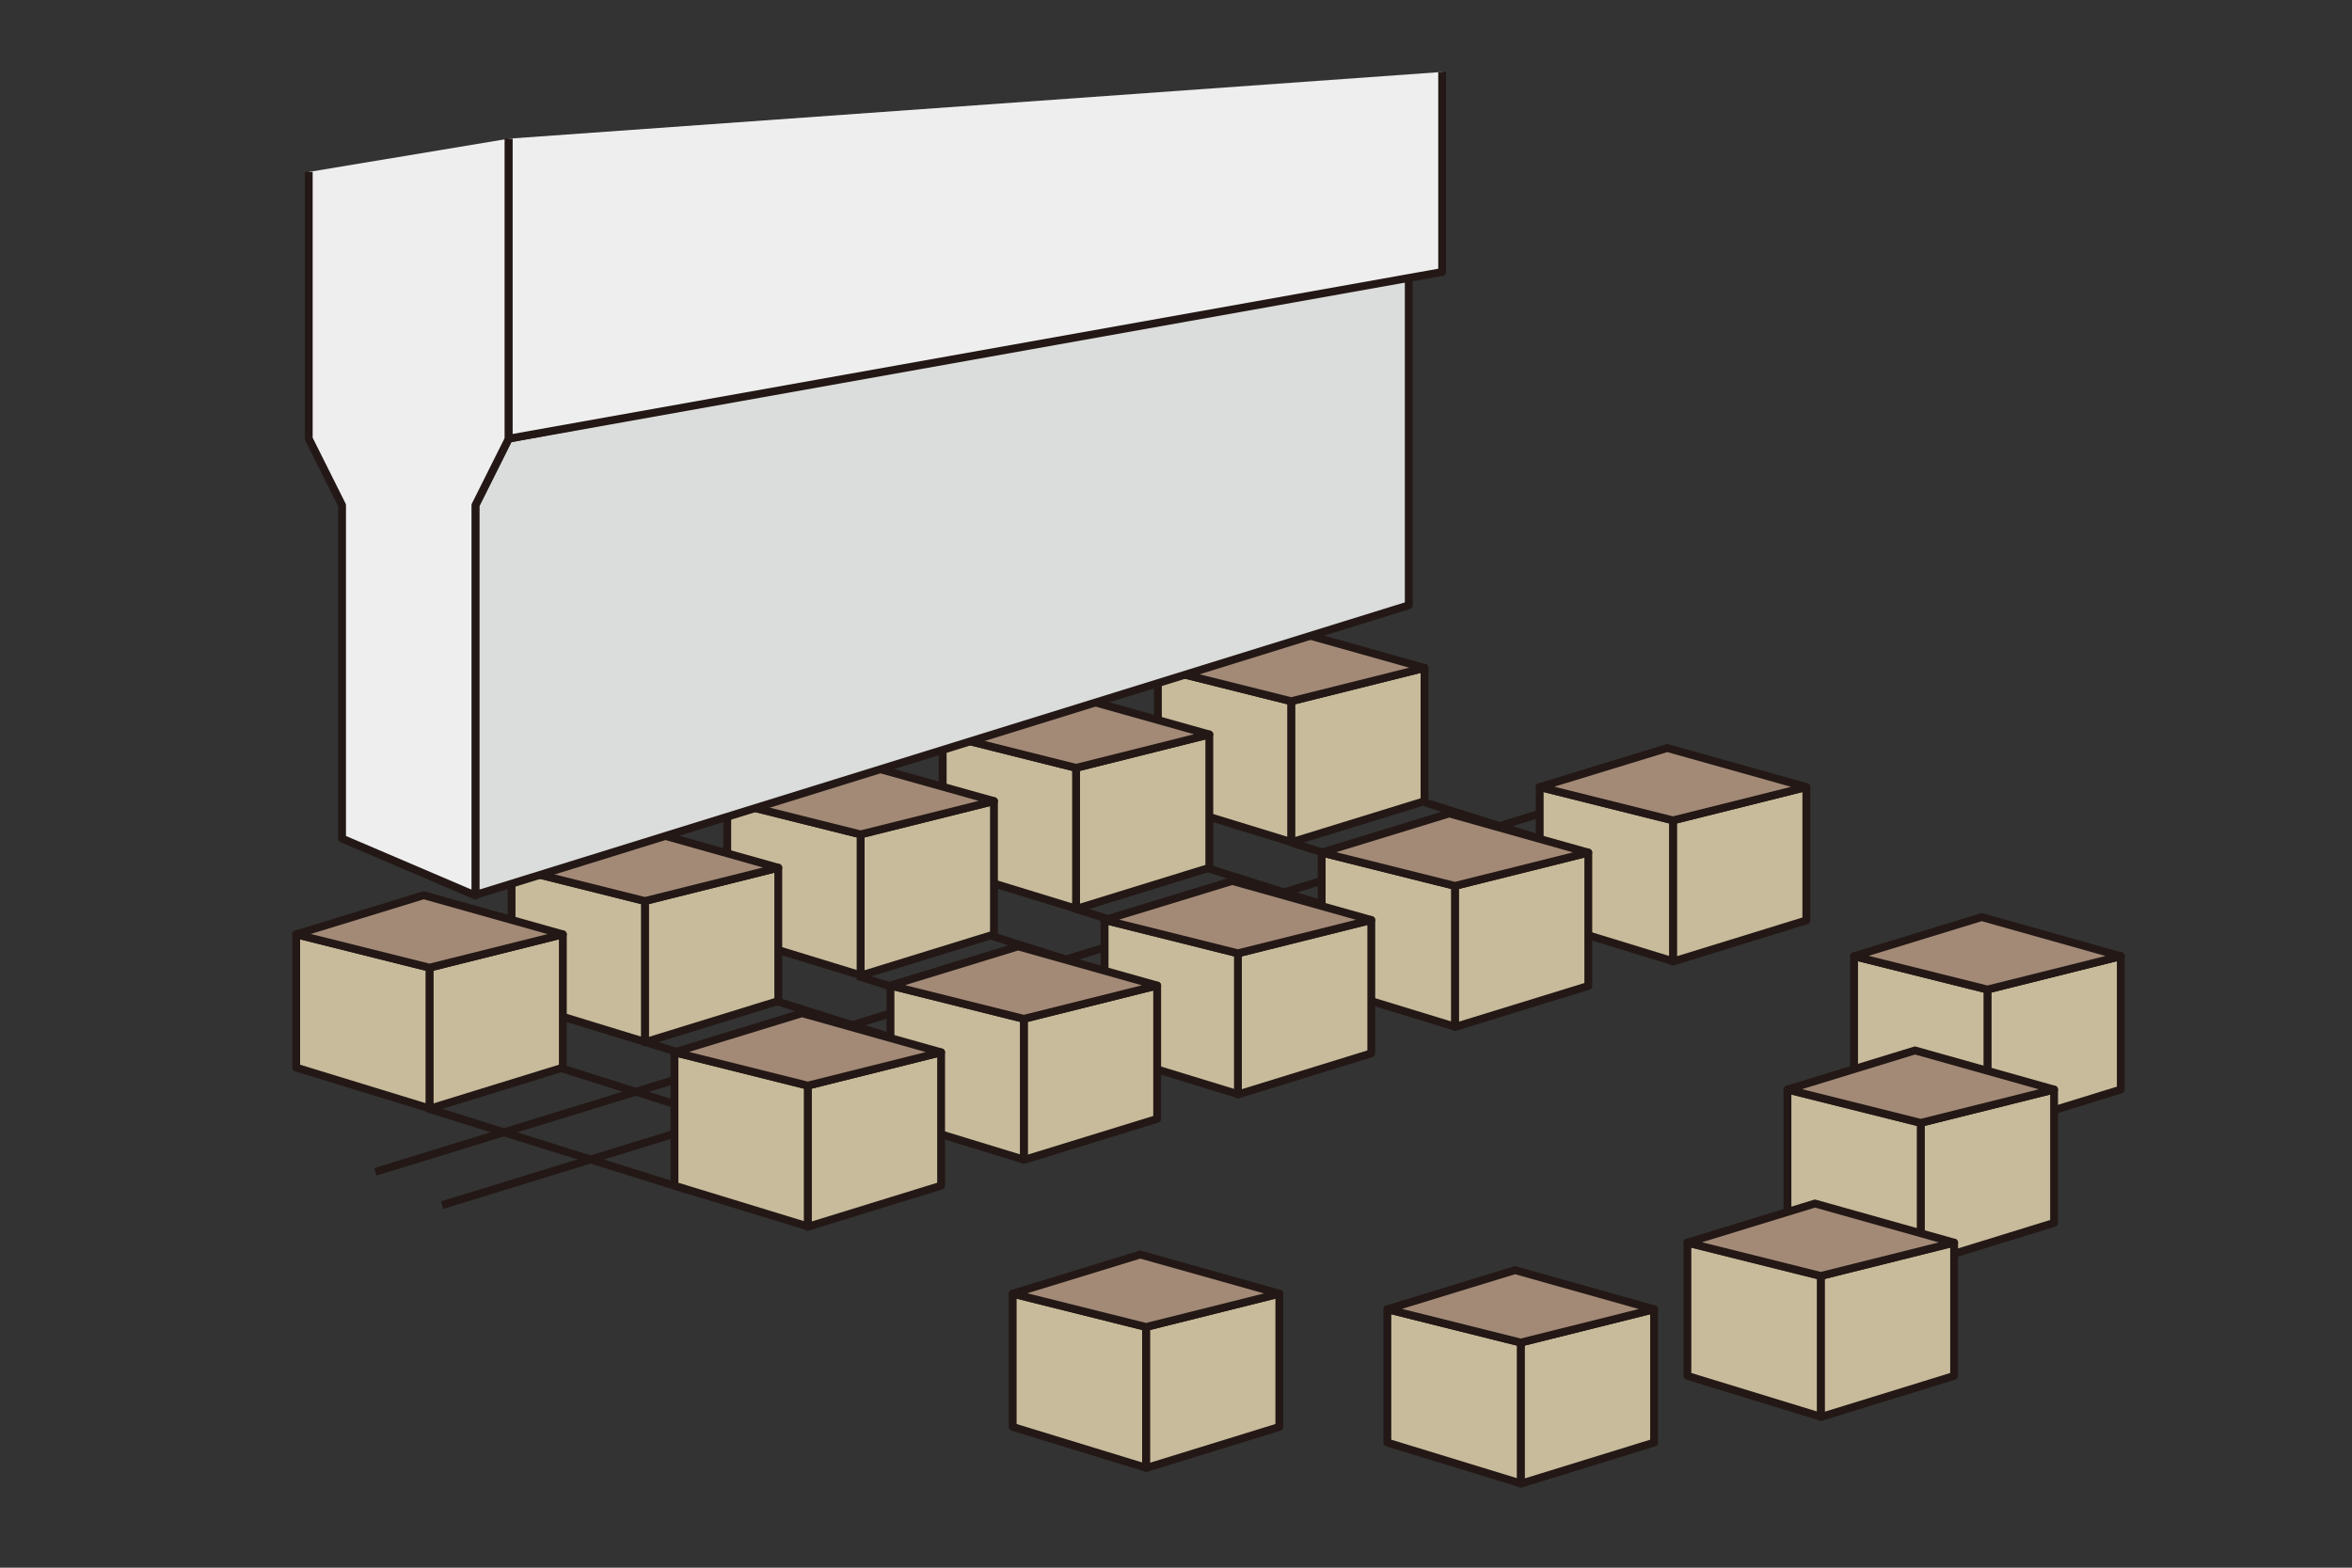 <?xml version="1.0" encoding="utf-8"?>
<!-- Generator: Adobe Illustrator 24.0.0, SVG Export Plug-In . SVG Version: 6.00 Build 0)  -->
<svg version="1.1" id="レイヤー_1" xmlns="http://www.w3.org/2000/svg" xmlns:xlink="http://www.w3.org/1999/xlink" x="0px"
	 y="0px" viewBox="0 0 300 200" style="enable-background:new 0 0 300 200;" xml:space="preserve">
<rect x="0" y="0" width="300" height="200" fill="#333333" stroke="none"/>
<style type="text/css">
	.st0{fill:none;stroke:#231815;stroke-linejoin:round;stroke-miterlimit:10;}
	.st1{fill:#C8BB9B;stroke:#231815;stroke-linejoin:round;stroke-miterlimit:10;}
	.st2{fill:#A38A77;stroke:#231815;stroke-linejoin:round;stroke-miterlimit:10;}
	.st3{fill:#DBDCDC;stroke:#231815;stroke-linejoin:round;stroke-miterlimit:10;}
	.st4{fill:#EEEEEF;stroke:#231815;stroke-linejoin:round;stroke-miterlimit:10;}
</style>
<line class="st0" x1="47.88" y1="149.5" x2="213.71" y2="98.48"/>
<g>
	<polygon class="st1" points="164.69,89.46 164.69,107.46 181.7,102.21 181.7,85.21 	"/>
	<polygon class="st1" points="164.69,89.46 164.69,107.42 147.69,102.21 147.69,85.21 	"/>
	<polygon class="st2" points="147.69,85.21 164.69,89.46 181.7,85.21 163.96,80.22 	"/>
</g>
<g>
	<polygon class="st1" points="137.25,97.96 137.25,115.96 154.25,110.71 154.25,93.7 	"/>
	<polygon class="st1" points="137.25,97.96 137.25,115.92 120.24,110.71 120.24,93.7 	"/>
	<polygon class="st2" points="120.24,93.7 137.25,97.96 154.25,93.7 136.51,88.72 	"/>
</g>
<g>
	<polygon class="st1" points="109.77,106.45 109.77,124.46 126.78,119.21 126.78,102.2 	"/>
	<polygon class="st1" points="109.77,106.45 109.77,124.42 92.76,119.21 92.76,102.2 	"/>
	<polygon class="st2" points="92.76,102.2 109.77,106.45 126.78,102.2 109.03,97.22 	"/>
</g>
<g>
	<polygon class="st1" points="82.26,114.95 82.26,132.96 99.27,127.71 99.27,110.7 	"/>
	<polygon class="st1" points="82.26,114.95 82.26,132.92 65.25,127.71 65.25,110.7 	"/>
	<polygon class="st2" points="65.25,110.7 82.26,114.95 99.27,110.7 81.53,105.71 	"/>
</g>
<g>
	<polygon class="st1" points="54.78,123.45 54.78,141.45 71.79,136.2 71.79,119.2 	"/>
	<polygon class="st1" points="54.78,123.45 54.78,141.41 37.78,136.2 37.78,119.2 	"/>
	<polygon class="st2" points="37.78,119.2 54.78,123.45 71.79,119.2 54.05,114.21 	"/>
</g>
<g>
	<polygon class="st3" points="179.69,34.7 179.69,77.22 60.64,114.17 60.64,64.46 64.89,55.96 	"/>
	<polyline class="st4" points="64.89,17.69 64.89,55.96 60.64,64.46 60.64,114.25 43.63,106.98 43.63,64.46 39.38,55.96 
		39.38,21.94 	"/>
	<polyline class="st4" points="183.95,9.18 183.95,34.7 64.89,55.96 64.89,17.69 	"/>
</g>
<line class="st0" x1="56.39" y1="153.75" x2="222.21" y2="102.73"/>
<g>
	<polygon class="st1" points="253.5,126.24 253.5,144.25 270.51,139 270.51,121.99 	"/>
	<polygon class="st1" points="253.5,126.24 253.5,144.21 236.49,139 236.49,121.99 	"/>
	<polygon class="st2" points="236.49,121.99 253.5,126.24 270.51,121.99 252.76,117 	"/>
</g>
<g>
	<polygon class="st1" points="244.99,143.25 244.99,161.26 262,156.01 262,139 	"/>
	<polygon class="st1" points="244.99,143.25 244.99,161.21 227.99,156.01 227.99,139 	"/>
	<polygon class="st2" points="227.99,139 244.99,143.25 262,139 244.26,134.01 	"/>
</g>
<g>
	<polygon class="st1" points="232.24,162.78 232.24,180.78 249.25,175.53 249.25,158.53 	"/>
	<polygon class="st1" points="232.24,162.78 232.24,180.74 215.23,175.53 215.23,158.53 	"/>
	<polygon class="st2" points="215.23,158.53 232.24,162.78 249.25,158.53 231.5,153.54 	"/>
</g>
<g>
	<polygon class="st1" points="193.97,171.28 193.97,189.29 210.98,184.04 210.98,167.03 	"/>
	<polygon class="st1" points="193.97,171.28 193.97,189.25 176.96,184.04 176.96,167.03 	"/>
	<polygon class="st2" points="176.96,167.03 193.97,171.28 210.98,167.03 193.24,162.04 	"/>
</g>
<g>
	<polygon class="st1" points="146.18,169.29 146.18,187.29 163.18,182.04 163.18,165.04 	"/>
	<polygon class="st1" points="146.18,169.29 146.18,187.25 129.17,182.04 129.17,165.04 	"/>
	<polygon class="st2" points="129.17,165.04 146.18,169.29 163.18,165.04 145.44,160.05 	"/>
</g>
<line class="st0" x1="54.52" y1="141.4" x2="88.19" y2="151.95"/>
<line class="st0" x1="71.38" y1="136.21" x2="92.01" y2="142.74"/>
<line class="st0" x1="164.88" y1="107.56" x2="198.55" y2="118.11"/>
<line class="st0" x1="181.74" y1="102.37" x2="202.37" y2="108.9"/>
<g>
	<polygon class="st1" points="213.39,104.66 213.39,122.67 230.4,117.42 230.4,100.41 	"/>
	<polygon class="st1" points="213.39,104.66 213.39,122.63 196.39,117.42 196.39,100.41 	"/>
	<polygon class="st2" points="196.39,100.41 213.39,104.66 230.4,100.41 212.66,95.43 	"/>
</g>
<line class="st0" x1="137.07" y1="115.91" x2="170.74" y2="126.47"/>
<line class="st0" x1="153.93" y1="110.73" x2="174.56" y2="117.26"/>
<g>
	<polygon class="st1" points="185.58,113.02 185.58,131.02 202.59,125.78 202.59,108.77 	"/>
	<polygon class="st1" points="185.58,113.02 185.58,130.98 168.58,125.78 168.58,108.77 	"/>
	<polygon class="st2" points="168.58,108.77 185.58,113.02 202.59,108.77 184.85,103.78 	"/>
</g>
<line class="st0" x1="109.38" y1="124.52" x2="143.06" y2="135.07"/>
<line class="st0" x1="126.24" y1="119.33" x2="146.88" y2="125.86"/>
<g>
	<polygon class="st1" points="157.9,121.62 157.9,139.63 174.91,134.38 174.91,117.37 	"/>
	<polygon class="st1" points="157.9,121.62 157.9,139.59 140.89,134.38 140.89,117.37 	"/>
	<polygon class="st2" points="140.89,117.37 157.9,121.62 174.91,117.37 157.17,112.39 	"/>
</g>
<line class="st0" x1="82.07" y1="132.87" x2="115.75" y2="143.43"/>
<line class="st0" x1="98.93" y1="127.69" x2="119.57" y2="134.22"/>
<g>
	<polygon class="st1" points="130.59,129.98 130.59,147.98 147.6,142.74 147.6,125.73 	"/>
	<polygon class="st1" points="130.59,129.98 130.59,147.94 113.58,142.74 113.58,125.73 	"/>
	<polygon class="st2" points="113.58,125.73 130.59,129.98 147.6,125.73 129.86,120.74 	"/>
</g>
<g>
	<polygon class="st1" points="103.03,138.5 103.03,156.51 120.04,151.26 120.04,134.25 	"/>
	<polygon class="st1" points="103.03,138.5 103.03,156.46 86.03,151.26 86.03,134.25 	"/>
	<polygon class="st2" points="86.03,134.25 103.03,138.5 120.04,134.25 102.3,129.26 	"/>
</g>
</svg>
